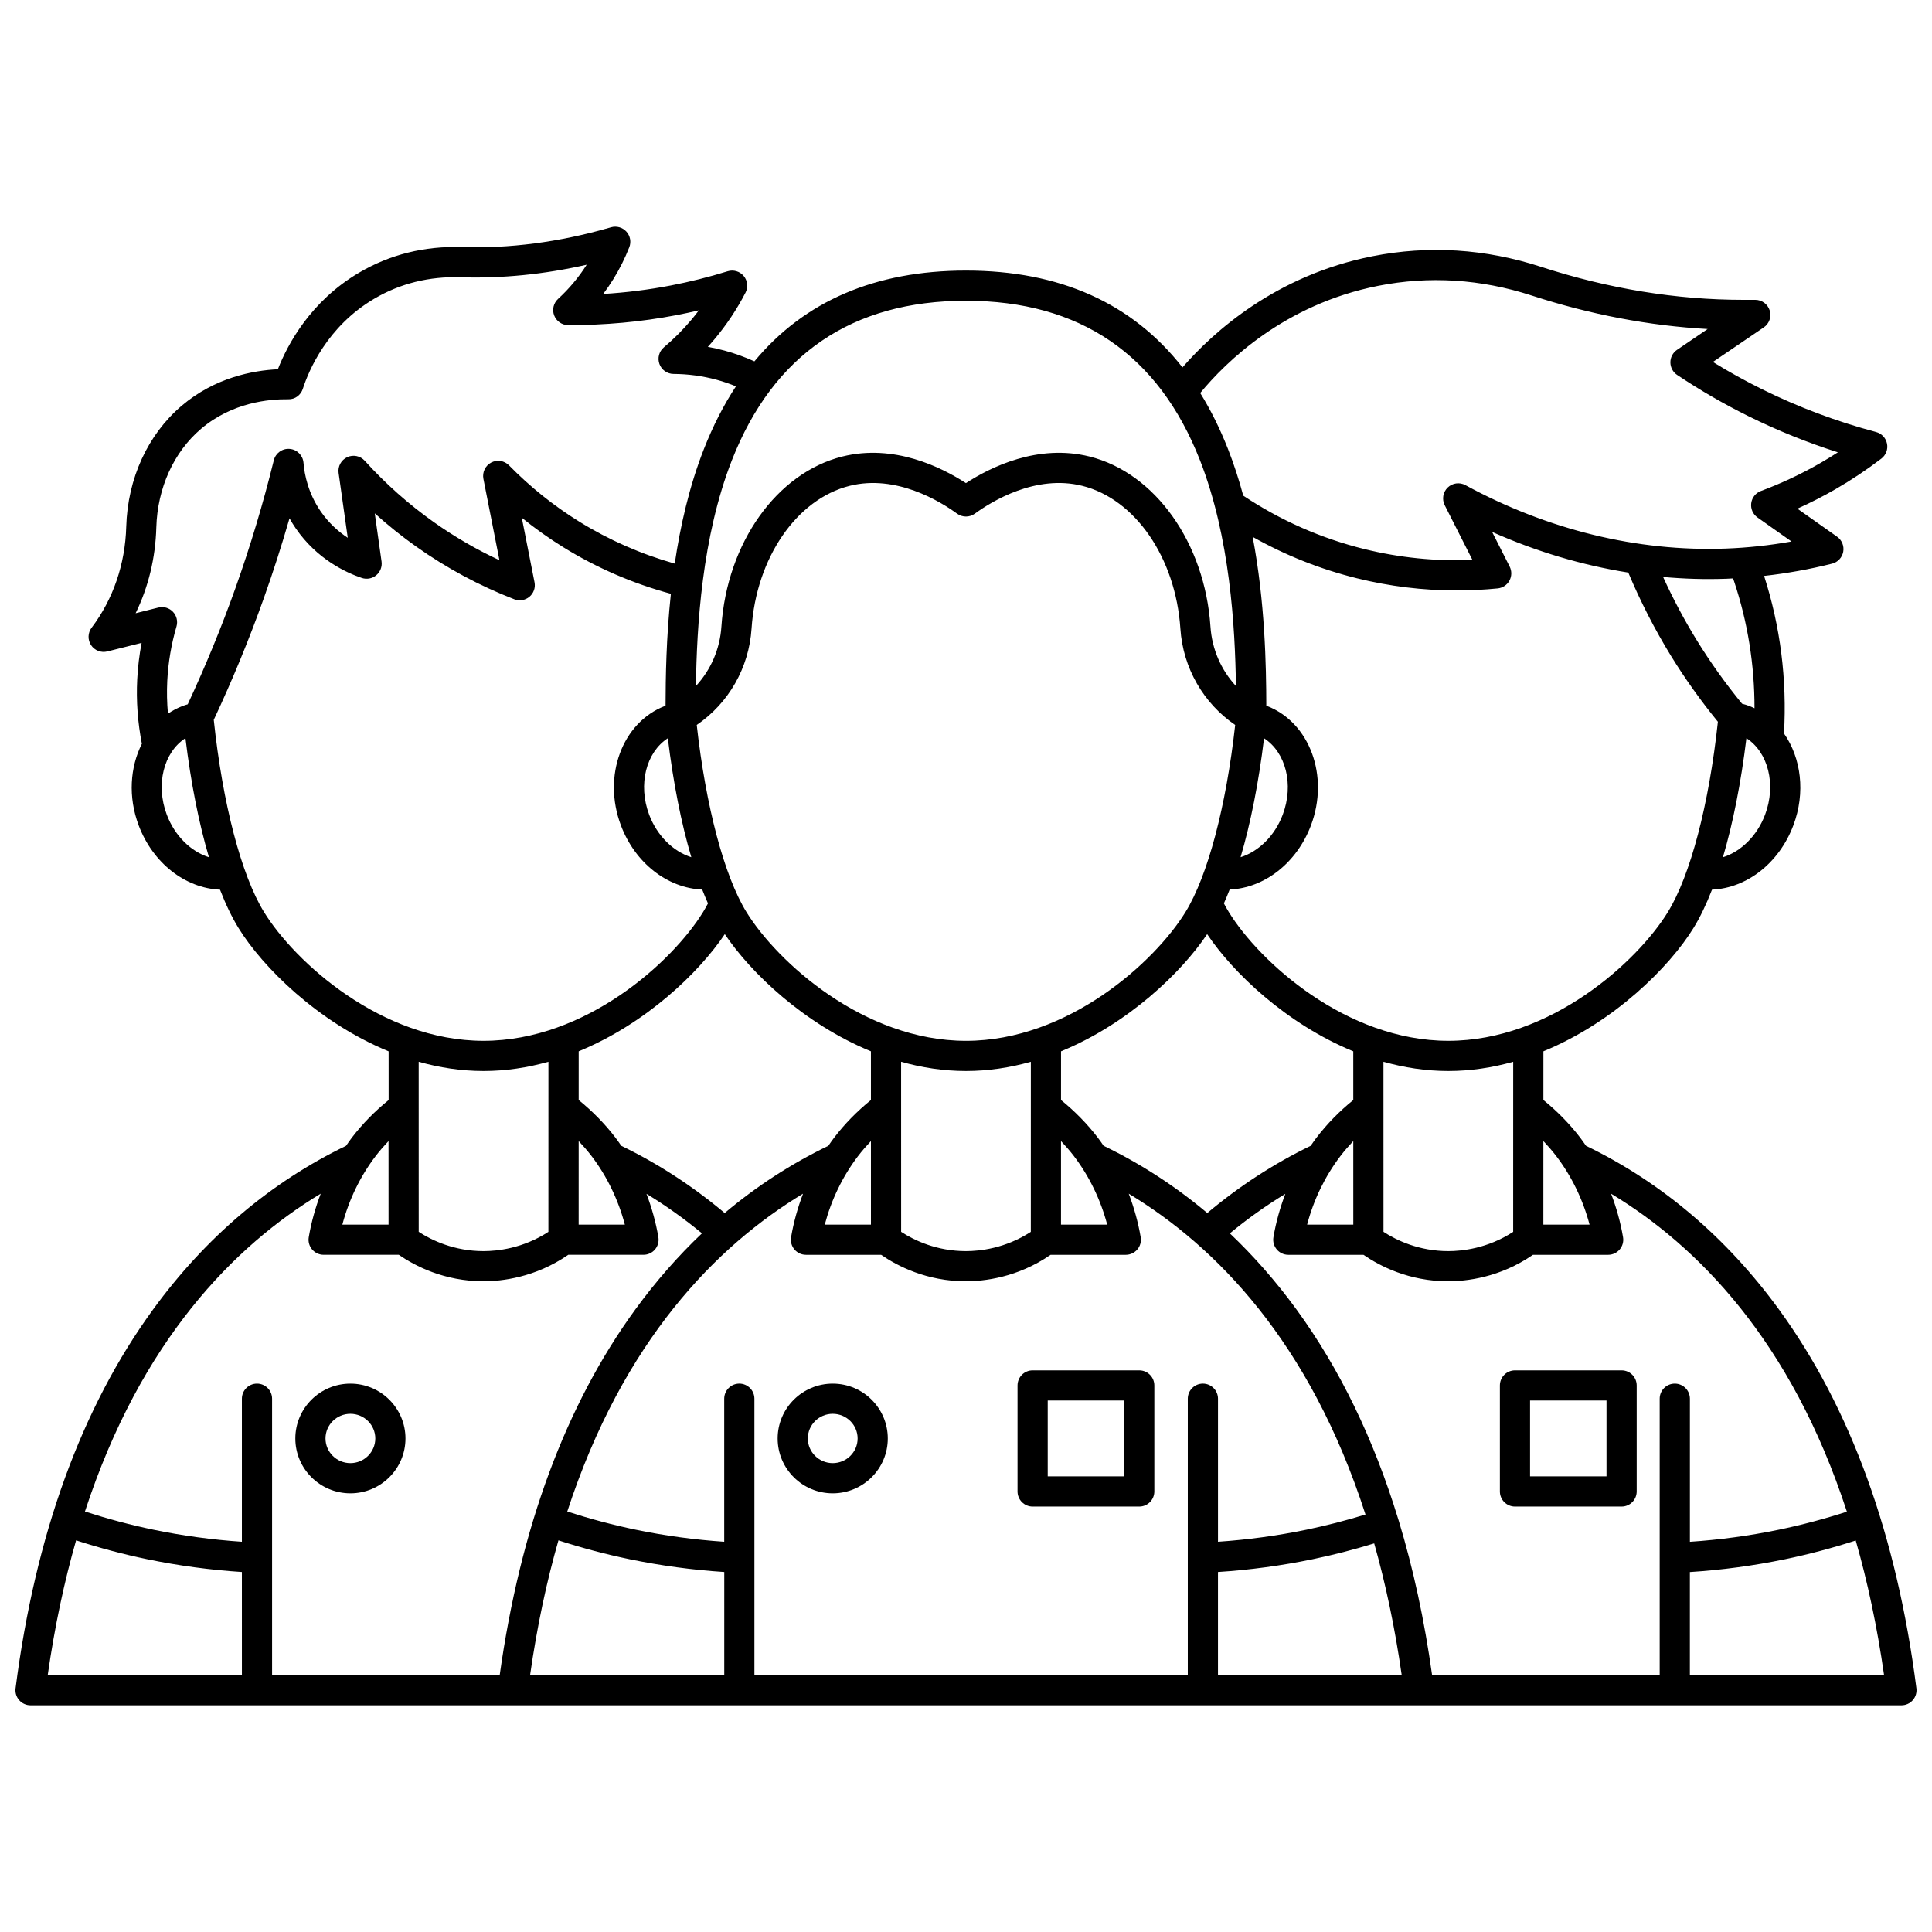 <?xml version="1.0" encoding="UTF-8"?>
<!-- Uploaded to: SVG Repo, www.svgrepo.com, Generator: SVG Repo Mixer Tools -->
<svg width="800px" height="800px" version="1.1" viewBox="144 144 512 512" xmlns="http://www.w3.org/2000/svg">
 <defs>
  <clipPath id="a">
   <path d="m148.09 204h503.81v392h-503.81z"/>
  </clipPath>
 </defs>
 <path d="m364.68 510.68c-8.047 0-14.594 6.519-14.594 14.535 0 8.016 6.547 14.531 14.594 14.531 8.047 0 14.594-6.519 14.594-14.531 0-8.016-6.547-14.535-14.594-14.535zm0 21.066c-3.637 0-6.598-2.934-6.598-6.535 0-3.606 2.957-6.535 6.598-6.535 3.637 0 6.598 2.934 6.598 6.535 0 3.606-2.957 6.535-6.598 6.535z"/>
 <g clip-path="url(#a)">
  <path d="m651.87 591.42c-5.203-40.586-17.453-74.355-36.414-100.38-13.949-19.145-31.16-33.73-51.152-43.395-0.496-0.715-0.988-1.43-1.512-2.117-2.824-3.703-6.125-7.047-9.777-10.016l0.004-12.906c18.754-7.707 33.422-22.348 39.797-32.707 1.734-2.816 3.371-6.227 4.887-10.133 9.207-0.402 17.777-7.023 21.551-17.027 3.277-8.691 2.055-17.887-2.477-24.359 0.816-14.332-0.957-28.363-5.273-41.758 6.047-0.676 12.074-1.758 18.012-3.25 1.516-0.379 2.668-1.609 2.957-3.144 0.285-1.535-0.348-3.098-1.625-4l-10.523-7.43c3.496-1.57 6.914-3.32 10.215-5.227 4.168-2.406 8.223-5.113 12.047-8.039 1.211-0.926 1.793-2.465 1.492-3.957-0.301-1.496-1.422-2.691-2.898-3.082-10.434-2.766-20.605-6.582-30.238-11.352-4.426-2.191-8.781-4.606-13.012-7.211l13.484-9.164c1.453-0.988 2.09-2.805 1.574-4.484-0.516-1.676-2.066-2.82-3.82-2.82h-3.211c-17.684 0-35.695-2.941-53.523-8.738-14.793-4.812-29.848-5.762-44.75-2.816-25.625 5.059-42.203 20.129-50.32 29.461-13.324-17.047-32.527-25.664-57.363-25.664-24.051 0-42.816 8.078-56.078 24.059-2.559-1.156-5.203-2.121-7.91-2.852-1.461-0.395-2.941-0.727-4.43-0.996 0.602-0.66 1.188-1.328 1.758-2.012 3.184-3.793 5.957-7.953 8.234-12.363 0.738-1.434 0.547-3.168-0.484-4.402-1.035-1.238-2.711-1.73-4.25-1.254-4.934 1.531-10.004 2.797-15.062 3.769-5.898 1.133-11.898 1.883-17.926 2.25 0.965-1.281 1.871-2.609 2.715-3.977 1.641-2.656 3.051-5.481 4.195-8.395 0.555-1.414 0.262-3.023-0.762-4.148s-2.598-1.574-4.059-1.156l-0.676 0.191c-13.168 3.766-26.262 5.469-38.922 5.062-9.852-0.316-19.004 1.961-27.184 6.777-12.871 7.578-18.949 19.016-21.527 25.602-6.598 0.312-16.691 2.188-25.516 9.695-8.961 7.621-14.305 19.289-14.664 32.016-0.281 9.945-3.453 19.203-9.176 26.781-1.023 1.352-1.082 3.203-0.145 4.617 0.934 1.414 2.656 2.086 4.305 1.672l9.09-2.273c-0.609 3.191-1 6.426-1.164 9.668-0.289 5.719 0.133 11.453 1.234 17.078-3.141 6.191-3.684 14.102-0.844 21.633 3.773 10.004 12.344 16.625 21.551 17.027 1.516 3.91 3.152 7.312 4.887 10.133 6.375 10.359 21.043 25 39.797 32.707l0.004 12.906c-3.656 2.965-6.953 6.312-9.777 10.016-0.527 0.688-1.02 1.406-1.512 2.117-19.992 9.664-37.203 24.25-51.152 43.395-18.969 26.012-31.223 59.781-36.426 100.37-0.145 1.141 0.203 2.289 0.965 3.148 0.758 0.863 1.852 1.359 3.004 1.359h495.81c1.148 0 2.242-0.492 3-1.355 0.758-0.863 1.109-2.012 0.965-3.152zm-95.441-141.04c4.059 5.324 7.066 11.527 8.82 18.156h-12.242l0.004-22.145c1.203 1.281 2.359 2.598 3.418 3.988zm29.57-64.672c-8.117 13.191-31.09 34.117-58.176 34.117-27.082 0-50.055-20.93-58.176-34.121-0.438-0.707-0.871-1.48-1.305-2.301 0.52-1.168 1.031-2.383 1.527-3.66 9.203-0.406 17.773-7.008 21.547-17.008 4.922-13.051-0.297-27.246-11.633-31.645-0.066-0.023-0.133-0.047-0.199-0.07-0.027-10.715-0.332-27.457-3.613-44.746 8.668 4.891 17.934 8.574 27.648 10.977 8.664 2.141 17.5 3.219 26.379 3.219 3.629 0 7.269-0.18 10.902-0.539 1.312-0.129 2.477-0.898 3.113-2.059 0.633-1.156 0.656-2.551 0.062-3.731l-4.648-9.176c11.707 5.211 23.844 8.82 36.086 10.773 3.207 7.641 7.008 15.07 11.332 22.105 3.727 6.062 7.91 11.906 12.414 17.43-2.359 21.945-7.285 40.723-13.262 50.434zm-40.984 39.672-0.008 45.074c-6.758 4.41-13.57 5.106-17.184 5.106-7.742 0-13.672-2.832-17.184-5.109l-0.008-45.07c5.492 1.547 11.25 2.445 17.191 2.445 5.945 0 11.699-0.902 17.191-2.445zm-145.02-5.551c-27.082 0-50.055-20.93-58.176-34.117-5.902-9.59-10.773-28.012-13.176-49.594 8.453-5.769 13.836-15.133 14.523-25.508 1.246-18.777 11.941-34.348 26.008-37.863 12.328-3.082 24.012 4.129 28.461 7.371 1.402 1.023 3.309 1.023 4.711 0 4.449-3.242 16.129-10.457 28.461-7.371 14.066 3.516 24.762 19.086 26.008 37.863 0.691 10.379 6.074 19.746 14.523 25.508-2.398 21.582-7.273 40.004-13.176 49.59-8.113 13.191-31.086 34.121-58.168 34.121zm17.191 5.551-0.008 45.074c-6.758 4.41-13.57 5.106-17.184 5.106-7.742 0-13.672-2.832-17.184-5.109l-0.008-45.07c5.492 1.547 11.25 2.445 17.191 2.445s11.699-0.902 17.191-2.445zm-108.54 22.27c-0.496-0.715-0.988-1.43-1.516-2.121-2.824-3.703-6.125-7.047-9.777-10.016l0.004-12.906c17.777-7.305 31.871-20.836 38.723-31.051 6.852 10.215 20.949 23.746 38.723 31.051l0.004 12.906c-3.656 2.965-6.953 6.312-9.777 10.016-0.527 0.688-1.02 1.406-1.512 2.117-9.852 4.762-19.027 10.711-27.469 17.82-8.473-7.125-17.672-13.105-27.402-17.816zm0.945 20.887h-12.242l0.004-22.145c1.203 1.277 2.359 2.594 3.422 3.984 4.059 5.328 7.062 11.531 8.816 18.16zm61.793-18.156c1.062-1.391 2.219-2.707 3.422-3.984l0.004 22.145h-12.242c1.754-6.633 4.758-12.836 8.816-18.16zm53.793-3.988c1.203 1.277 2.359 2.594 3.422 3.984 4.059 5.324 7.066 11.527 8.82 18.156h-12.242zm11.293 1.254c-0.496-0.715-0.988-1.43-1.512-2.117-2.824-3.703-6.125-7.047-9.777-10.016l0.004-12.906c17.777-7.305 31.871-20.836 38.723-31.051 6.852 10.215 20.949 23.746 38.723 31.051l0.004 12.906c-3.656 2.965-6.953 6.312-9.777 10.016-0.527 0.691-1.02 1.406-1.516 2.121-9.73 4.707-18.93 10.688-27.398 17.816-8.445-7.109-17.625-13.059-27.473-17.82zm62.742 2.734c1.062-1.391 2.219-2.707 3.422-3.984l0.004 22.145h-12.242c1.75-6.633 4.758-12.836 8.816-18.16zm-26.445-79.211c2.656-8.988 4.789-19.711 6.219-31.523 5.738 3.707 7.981 12.234 4.945 20.273-2.109 5.602-6.406 9.754-11.164 11.25zm111.97-74.27c5.613 0.508 11.23 0.676 16.824 0.469 0.574-0.02 1.148-0.059 1.719-0.086 0.098 0.281 0.203 0.559 0.297 0.84 3.59 10.793 5.394 22.055 5.387 33.57-0.445-0.211-0.895-0.414-1.359-0.594-0.609-0.238-1.262-0.434-1.941-0.613-4.363-5.324-8.41-10.973-12.008-16.828-3.305-5.371-6.289-10.988-8.918-16.758zm27.02 63.02c-2.109 5.598-6.402 9.762-11.164 11.262 2.66-8.996 4.793-19.73 6.227-31.555 5.738 3.707 7.973 12.25 4.938 20.293zm-102.54-140.17c13.543-2.676 27.246-1.805 40.727 2.574 15.488 5.035 31.121 8.012 46.602 8.871l-8.125 5.523c-1.098 0.746-1.758 1.992-1.75 3.324 0.008 1.328 0.672 2.57 1.777 3.309 6.055 4.047 12.426 7.734 18.938 10.957 7.613 3.769 15.547 6.973 23.676 9.562-1.492 0.965-3.008 1.895-4.535 2.777-5.047 2.918-10.383 5.43-15.863 7.469-1.391 0.52-2.379 1.762-2.57 3.231-0.191 1.469 0.445 2.926 1.66 3.781l9.02 6.371c-5.805 1.031-11.664 1.664-17.504 1.875-23.301 0.852-47.125-4.961-68.926-16.812-1.535-0.836-3.438-0.574-4.695 0.645-1.254 1.219-1.57 3.113-0.781 4.676l7.348 14.504c-9.648 0.391-19.273-0.57-28.68-2.894-11.457-2.832-22.227-7.598-32.055-14.137-1.121-4.164-2.453-8.293-4.027-12.312-2.129-5.43-4.594-10.383-7.379-14.887 6.805-8.266 22.312-23.504 47.145-28.406zm-109.23 3.953c30.164 0 51.031 14.219 62.016 42.258 7.984 20.383 9.312 44.254 9.535 59.844-3.926-4.242-6.352-9.762-6.75-15.727-1.473-22.203-14.652-40.746-32.051-45.094-13.691-3.422-26.262 2.824-32.754 7.047-6.496-4.223-19.062-10.469-32.754-7.047-17.395 4.348-30.574 22.891-32.051 45.09-0.395 5.961-2.82 11.484-6.75 15.723 0.223-15.59 1.551-39.461 9.535-59.84 10.992-28.039 31.855-42.254 62.023-42.254zm-214.02 81.301-6.023 1.508c3.379-6.938 5.254-14.641 5.481-22.715 0.293-10.465 4.613-19.992 11.852-26.148 8.25-7.016 18.02-7.898 23.102-7.836 1.797 0.062 3.336-1.098 3.875-2.773 1.52-4.723 6.402-16.504 18.945-23.887 6.856-4.035 14.551-5.941 22.867-5.676 10.918 0.352 22.129-0.766 33.414-3.324-2.106 3.328-4.66 6.375-7.586 9.059-1.215 1.113-1.621 2.852-1.031 4.387 0.594 1.535 2.062 2.551 3.711 2.559 9.641 0.027 19.285-0.84 28.695-2.644 1.98-0.379 3.961-0.805 5.934-1.266-0.645 0.859-1.312 1.703-2.004 2.523-2.195 2.617-4.641 5.062-7.258 7.266-1.285 1.078-1.758 2.844-1.188 4.422 0.57 1.578 2.066 2.629 3.742 2.637 3.859 0.02 7.695 0.535 11.41 1.543 1.742 0.473 3.453 1.059 5.125 1.742-3.258 4.965-6.102 10.516-8.512 16.672-3.844 9.805-6.227 20.281-7.707 30.305-8.941-2.523-17.438-6.258-25.309-11.129-6.762-4.188-13.023-9.203-18.617-14.91-1.238-1.262-3.156-1.562-4.719-0.738s-2.398 2.578-2.059 4.312l4.25 21.566c-6.086-2.836-11.91-6.215-17.387-10.094-6.664-4.723-12.824-10.191-18.312-16.262-1.176-1.301-3.066-1.684-4.66-0.941-1.59 0.746-2.512 2.441-2.266 4.18l2.426 17.172c-2.438-1.605-5.019-3.871-7.191-7.027-3.273-4.769-4.277-9.625-4.539-12.863-0.16-1.953-1.711-3.504-3.664-3.66-1.961-0.164-3.734 1.125-4.203 3.027-2.805 11.383-6.219 22.758-10.148 33.805-3.711 10.434-7.981 20.797-12.664 30.848-0.477 0.141-0.941 0.289-1.383 0.457-1.383 0.535-2.668 1.219-3.863 2.027-0.258-2.887-0.32-5.789-0.176-8.688 0.246-4.879 1.07-9.73 2.445-14.426 0.402-1.375 0.039-2.863-0.953-3.894-0.992-1.039-2.461-1.465-3.852-1.113zm141.24 66.164c-4.762-1.496-9.055-5.648-11.168-11.25-3.031-8.043-0.789-16.566 4.945-20.277 1.434 11.816 3.562 22.539 6.223 31.527zm-139-11.25c-3.035-8.043-0.801-16.59 4.938-20.297 1.434 11.824 3.566 22.559 6.227 31.555-4.762-1.492-9.051-5.656-11.164-11.258zm25.766 25.789c-6.023-9.789-10.98-28.777-13.324-50.941 4.93-10.516 9.402-21.371 13.289-32.301 2.469-6.938 4.734-14 6.785-21.113 0.492 0.879 1.039 1.766 1.645 2.648 5.641 8.215 13.395 11.766 17.512 13.156 1.316 0.445 2.766 0.176 3.832-0.711 1.066-0.887 1.598-2.262 1.406-3.637l-1.801-12.766c3.5 3.16 7.184 6.113 11.027 8.836 8.031 5.688 16.762 10.375 25.949 13.934 1.359 0.527 2.898 0.273 4.012-0.664 1.117-0.938 1.637-2.406 1.352-3.836l-3.375-17.113c3.5 2.836 7.176 5.449 11 7.816 8.848 5.481 18.426 9.617 28.508 12.344-1.234 11.602-1.391 22.125-1.41 29.664-0.066 0.023-0.133 0.047-0.199 0.07-11.336 4.398-16.555 18.598-11.633 31.645 3.773 10 12.34 16.602 21.547 17.008 0.496 1.281 1.008 2.492 1.527 3.66-0.434 0.816-0.867 1.59-1.305 2.301-8.117 13.191-31.09 34.117-58.176 34.117-27.078 0.004-50.047-20.926-58.168-34.117zm75.367 39.672-0.008 45.074c-6.758 4.41-13.57 5.106-17.184 5.106-7.742 0-13.672-2.832-17.184-5.109l-0.008-45.07c5.492 1.547 11.25 2.445 17.191 2.445s11.699-0.902 17.191-2.445zm-45.797 25c1.062-1.391 2.219-2.707 3.422-3.984l0.004 22.145h-12.242c1.75-6.633 4.754-12.836 8.816-18.16zm-35.434 137.55h-51.465c1.867-13.047 4.422-24.918 7.519-35.719 6.199 2 12.523 3.691 18.875 5.004 8.238 1.703 16.652 2.84 25.066 3.383zm7.996 0v-73.254c0-2.207-1.789-4-4-4-2.207 0-4 1.789-4 4v37.906c-7.871-0.531-15.738-1.598-23.445-3.195-6.109-1.266-12.191-2.894-18.148-4.82 14.812-45.379 39.625-70.422 62.48-84.227-1.414 3.707-2.492 7.562-3.168 11.52-0.199 1.16 0.125 2.352 0.883 3.25 0.758 0.902 1.879 1.422 3.059 1.422h19.922c4.25 2.934 12.043 7.019 22.461 7.019 4.691 0 13.68-0.949 22.449-7.019h19.934c1.18 0 2.297-0.52 3.059-1.422 0.758-0.898 1.082-2.09 0.883-3.25-0.672-3.941-1.746-7.785-3.152-11.48 5.106 3.106 10.02 6.598 14.703 10.469-6.363 6.035-12.266 12.77-17.676 20.195-18.41 25.266-30.477 57.859-35.926 96.887zm119.83 0h-51.461c1.867-13.047 4.418-24.918 7.519-35.719 6.199 2 12.523 3.691 18.879 5.004 8.238 1.703 16.652 2.84 25.066 3.383zm126.84-77.254c-2.207 0-4 1.789-4 4v73.254h-114.85v-73.254c0-2.207-1.789-4-4-4-2.207 0-4 1.789-4 4v37.906c-7.871-0.531-15.738-1.598-23.445-3.195-6.109-1.266-12.191-2.894-18.148-4.82 14.812-45.383 39.629-70.422 62.48-84.227-1.414 3.707-2.492 7.562-3.168 11.523-0.199 1.16 0.125 2.352 0.883 3.25 0.758 0.902 1.879 1.422 3.059 1.422h19.922c4.25 2.934 12.043 7.019 22.461 7.019 4.691 0 13.68-0.949 22.449-7.019h19.934c1.18 0 2.297-0.52 3.059-1.422 0.758-0.898 1.082-2.09 0.883-3.25-0.676-3.957-1.758-7.812-3.168-11.523 22.988 13.883 47.961 39.133 62.742 85.023-5.156 1.582-10.398 2.938-15.645 4.023-7.707 1.594-15.574 2.664-23.445 3.195v-37.906c-0.004-2.211-1.797-4-4.004-4zm4 77.254v-27.332c8.414-0.543 16.828-1.676 25.066-3.383 5.477-1.133 10.953-2.551 16.336-4.199 2.996 10.586 5.473 22.188 7.293 34.91zm121.06-77.254c-2.207 0-4 1.789-4 4v73.254h-60.312c-2.031-14.543-4.977-28.195-8.836-40.902l-0.152-0.484c-6.484-21.188-15.477-39.77-26.938-55.496-5.41-7.426-11.312-14.16-17.676-20.195 4.684-3.871 9.598-7.363 14.703-10.469-1.406 3.695-2.481 7.539-3.152 11.48-0.199 1.16 0.125 2.352 0.883 3.25 0.758 0.902 1.879 1.422 3.059 1.422h19.922c4.25 2.934 12.043 7.019 22.461 7.019 4.691 0 13.68-0.949 22.449-7.019h19.934c1.18 0 2.297-0.52 3.059-1.422 0.758-0.898 1.082-2.09 0.883-3.25-0.676-3.957-1.754-7.812-3.168-11.52 22.859 13.809 47.68 38.855 62.492 84.262-5.922 1.91-11.969 3.527-18.043 4.781-7.746 1.602-15.652 2.676-23.562 3.203v-37.914c-0.004-2.211-1.793-4-4.004-4zm4 77.254v-27.32c8.453-0.539 16.91-1.68 25.184-3.391 6.316-1.305 12.605-2.984 18.77-4.969 3.098 10.789 5.648 22.648 7.512 35.684z"/>
 </g>
 <path d="m445.91 507.16h-28.254c-2.207 0-4 1.789-4 4v28.094c0 2.207 1.789 4 4 4h28.254c2.207 0 4-1.789 4-4v-28.094c0-2.211-1.789-4-4-4zm-3.996 28.09h-20.258v-20.094h20.258z"/>
 <path d="m236.86 510.68c-8.047 0-14.594 6.519-14.594 14.535 0 8.016 6.547 14.531 14.594 14.531s14.594-6.519 14.594-14.531c0-8.016-6.547-14.535-14.594-14.535zm0 21.066c-3.637 0-6.598-2.934-6.598-6.535 0-3.606 2.957-6.535 6.598-6.535 3.637 0 6.598 2.934 6.598 6.535 0 3.606-2.961 6.535-6.598 6.535z"/>
 <path d="m573.74 507.16h-28.254c-2.207 0-4 1.789-4 4v28.094c0 2.207 1.789 4 4 4h28.254c2.207 0 4-1.789 4-4v-28.094c-0.004-2.211-1.793-4-4-4zm-4 28.09h-20.258v-20.094h20.258z"/>
</svg>